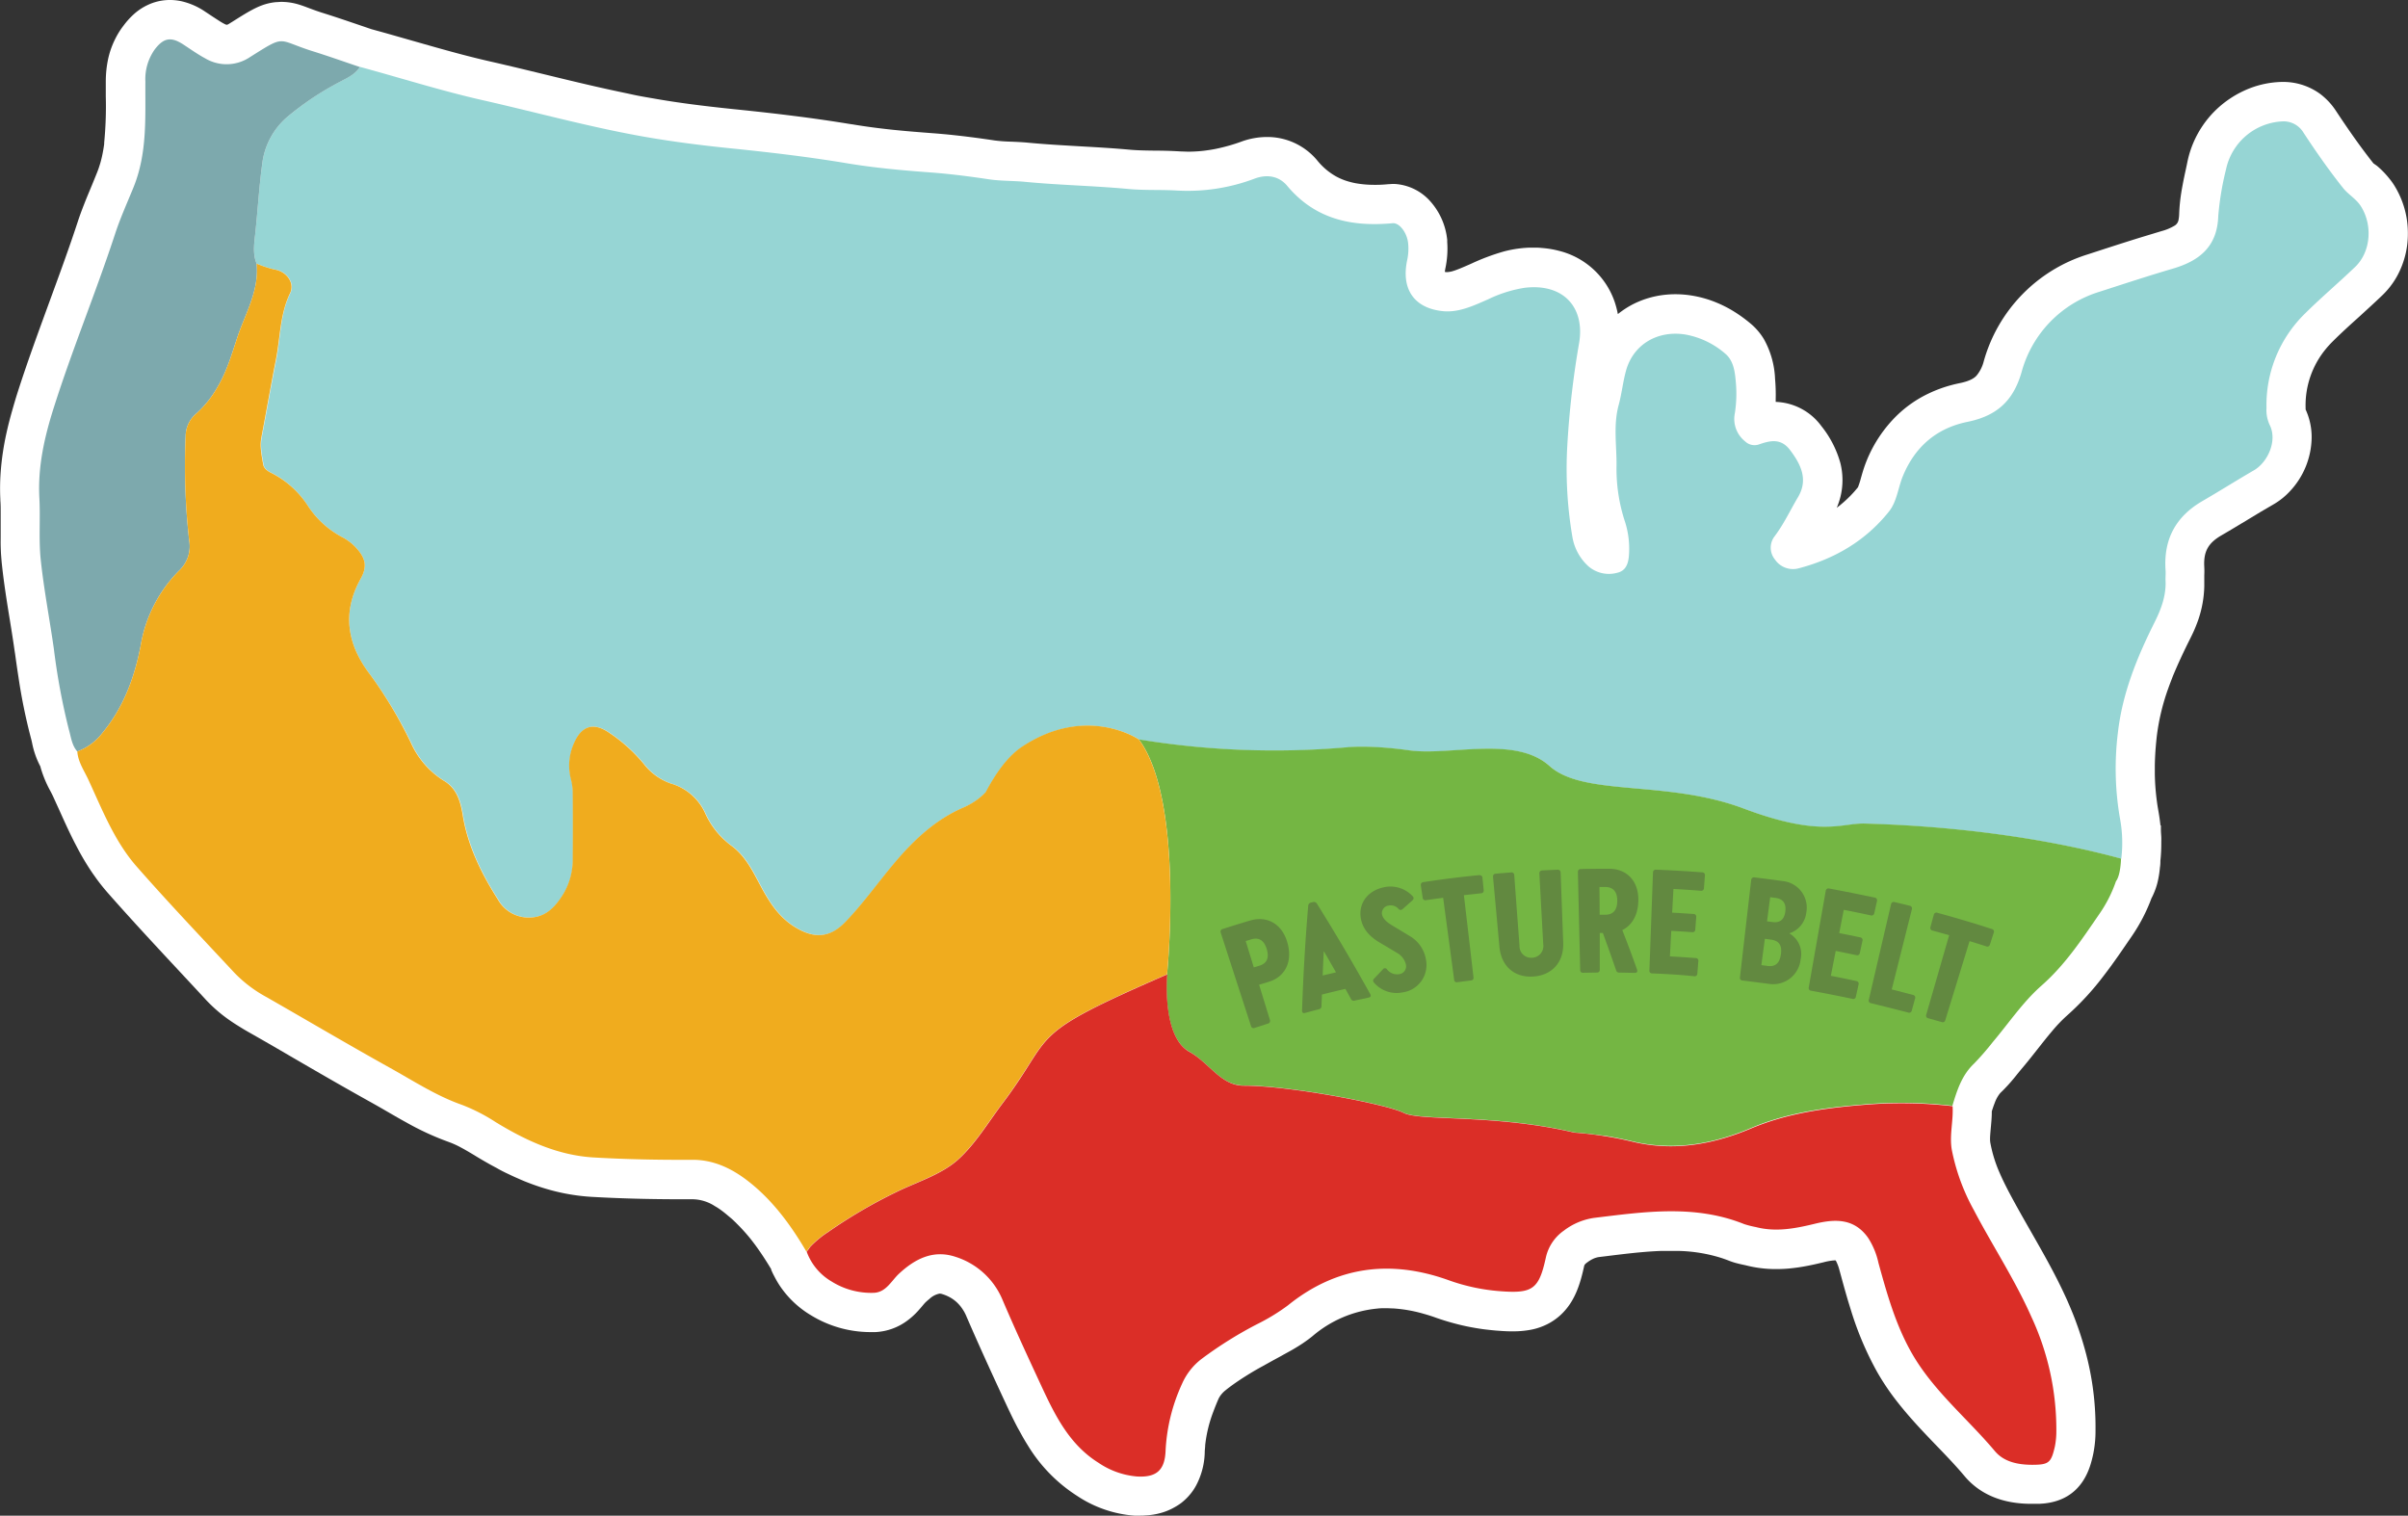 <?xml version="1.0" encoding="UTF-8"?> <svg xmlns="http://www.w3.org/2000/svg" viewBox="0 0 566.3 356.46"><rect x="0" y="0" width="566.3" height="356.46" fill="#333333" stroke="none"/><defs><style>.cls-1{fill:#fff;}.cls-2{fill:#96d5d4;}.cls-3{fill:#74b643;}.cls-4{fill:#7da9ad;}.cls-5{fill:#628940;}.cls-6{fill:#f0ac1e;}.cls-7{fill:#db2e27;}</style></defs><g id="Layer_2" data-name="Layer 2"><g id="Layer_1-2" data-name="Layer 1"><path class="cls-1" d="M268.14,356.46c-.43,0-.88,0-1.35,0a28.07,28.07,0,0,1-13.45-4.63,36.62,36.62,0,0,1-11.52-11.73c-.29-.47-.58-.93-.86-1.41-.53-.88-1-1.8-1.57-2.79-1-1.88-1.9-3.77-2.65-5.38-3.81-8.16-6.86-14.9-9.59-21.22a9.53,9.53,0,0,0-1-1.72,8.27,8.27,0,0,0-2.65-2.41,9.65,9.65,0,0,0-1.85-.8,2.22,2.22,0,0,0-.68-.13,4.77,4.77,0,0,0-2.42,1.28c-.16.12-.31.25-.46.38s-.32.28-.47.43-.42.46-.64.73l-.59.69-.47.53a16.73,16.73,0,0,1-2.49,2.27,13.62,13.62,0,0,1-7.59,2.74c-.39,0-.79,0-1.19,0a26.8,26.8,0,0,1-14-4,22.93,22.93,0,0,1-7.38-7.08,22.53,22.53,0,0,1-1.15-2c-.27-.51-.52-1-.75-1.57l0-.14c-1.25-2.08-2.45-3.9-3.65-5.55-.47-.63-.94-1.25-1.4-1.82a43.91,43.91,0,0,0-3-3.3c-.51-.51-1-1-1.57-1.47s-1.08-.92-1.64-1.35c-.33-.25-.66-.5-1-.73s-.64-.42-1-.62a9.81,9.81,0,0,0-5.12-1.61h-2.58c-7.76,0-14.73-.19-21.33-.57a47.37,47.37,0,0,1-9.54-1.57,53.78,53.78,0,0,1-5.26-1.73q-1.22-.46-2.4-1c-.59-.25-1.19-.52-1.77-.8l-1.29-.61c-.68-.34-1.37-.69-2-1.06l-1.37-.74c-1.21-.67-2.43-1.38-3.61-2.1s-2.34-1.41-3.45-2a20.55,20.55,0,0,0-2.82-1.28,64.69,64.69,0,0,1-10-4.6c-1.45-.79-2.88-1.62-4.31-2.45l-.19-.11c-1.26-.73-2.53-1.46-3.8-2.17-6.41-3.56-12.83-7.28-19-10.87q-5-2.93-10.1-5.82c-.56-.32-1.12-.66-1.67-1s-1.34-.83-2-1.28c-.41-.28-.83-.57-1.24-.87a34.64,34.64,0,0,1-4.86-4.31c-1.94-2.11-3.9-4.2-5.85-6.3-5.71-6.13-11.62-12.47-17.29-18.92-.79-.91-1.57-1.87-2.32-2.88-.36-.48-.71-1-1.05-1.46a60.11,60.11,0,0,1-3.57-5.9c-.26-.49-.52-1-.77-1.47-1.32-2.59-2.5-5.2-3.63-7.72-.5-1.09-1-2.19-1.49-3.27l-.15-.3c-.14-.3-.3-.59-.45-.88a27,27,0,0,1-2.21-5.26c-.05-.17-.09-.34-.13-.5a19.91,19.91,0,0,1-1.94-5.51c-.06-.28-.12-.55-.19-.82A131.36,131.36,0,0,1,4.35,159.3c-.29-1.86-.55-3.71-.81-5.57l-.1-.63c-.33-2.35-.72-4.78-1.1-7.13-.71-4.33-1.43-8.82-1.91-13.38-.07-.68-.12-1.35-.17-2s-.08-1.52-.1-2.29,0-1.34,0-2c0-1,0-2,0-3,0-.81,0-1.63,0-2.44,0-1.25,0-2.25-.08-3.15v-.28a52.92,52.92,0,0,1,.07-6.29,64.07,64.07,0,0,1,1.37-9.28c.35-1.6.78-3.31,1.32-5.2q.48-1.71,1-3.42c2.39-7.58,5.13-15,7.79-22.28,2.25-6.15,4.59-12.5,6.64-18.76.56-1.73,1.19-3.34,1.72-4.69s1.08-2.63,1.62-3.94c.41-1,.82-2,1.22-3,.21-.51.41-1.09.62-1.77.1-.31.19-.61.27-.92s.19-.74.27-1.11c.21-.95.38-1.92.51-2.9l0-.3a89.41,89.41,0,0,0,.38-10.91V19.13a25.57,25.57,0,0,1,.59-5.45A19.88,19.88,0,0,1,27,9.35,19,19,0,0,1,29.07,6,18.62,18.62,0,0,1,31.3,3.5a13.37,13.37,0,0,1,3.42-2.32A12.13,12.13,0,0,1,40,0a12.56,12.56,0,0,1,2.58.27,16.27,16.27,0,0,1,5.58,2.41l1.39.92c.79.53,1.53,1,2.24,1.46.29.18.59.35.9.52l.38.18.16.06h.18a2.2,2.2,0,0,0,.51-.26l.68-.42C59,2.37,61.39.84,64.93.5c.42,0,.83-.06,1.25-.06a14.18,14.18,0,0,1,4.11.63c.82.25,1.59.54,2.41.85s2,.75,3.45,1.2c2.71.85,5.38,1.76,8,2.65l3.2,1.09,3.4.94,6.21,1.77c6.38,1.82,12.39,3.55,18.56,4.94,1.64.37,3.27.76,4.9,1.14,2.58.61,5.15,1.24,7.72,1.86,5.3,1.29,10.77,2.62,16.12,3.77,1.56.34,3.12.66,4.68,1s3.1.59,4.65.86c5.62,1,11.68,1.78,19.05,2.54,5.41.55,9.84,1.05,13.95,1.57,4.5.56,8.92,1.2,13.13,1.89l.94.14c2.81.47,5.8.87,9.17,1.23,1.57.16,3.14.31,4.71.44s3.19.26,4.79.38c1.14.08,2.27.19,3.41.29,2.5.25,5.06.55,7.83.93,1.11.16,2.22.31,3.32.48a37.63,37.63,0,0,0,4,.29c1.28.06,2.6.11,4,.25,1.69.16,3.55.31,5.69.45s4.17.26,6.26.38c3.87.22,7.87.44,11.87.81,1.88.17,3.88.19,6,.22,1.87,0,3.81.05,5.83.18l1.8.06h.14a32,32,0,0,0,5.21-.44c.61-.09,1.2-.21,1.79-.34a41.73,41.73,0,0,0,5.48-1.59,17.56,17.56,0,0,1,6-1.08,15.26,15.26,0,0,1,11.87,5.57,15.33,15.33,0,0,0,4.2,3.6,14,14,0,0,0,2.74,1.19,18.59,18.59,0,0,0,2.08.52,24.68,24.68,0,0,0,4.38.37h.54c.91,0,1.87-.07,2.86-.16.32,0,.66-.05,1-.05a9.24,9.24,0,0,1,1,.06,12.14,12.14,0,0,1,7.77,4.06,16,16,0,0,1,3.95,9.07l0,.25v.21a22.16,22.16,0,0,1-.43,6.19,7.79,7.79,0,0,0-.13.85l.4.05h.14a5.93,5.93,0,0,0,1.59-.32c1.06-.34,2.3-.89,3.61-1.46l.67-.3a51.12,51.12,0,0,1,7.4-2.76,27.5,27.5,0,0,1,3.73-.73c.84-.1,1.67-.17,2.48-.19l.78,0c.63,0,1.27,0,2,.08a22.09,22.09,0,0,1,4,.66A18.57,18.57,0,0,1,379.8,71.21a22.55,22.55,0,0,1,.68,2.66,21.08,21.08,0,0,1,4-2.54c.58-.27,1.18-.53,1.79-.76a22,22,0,0,1,5.7-1.28q1-.09,1.95-.09a24.06,24.06,0,0,1,3.93.31,26.13,26.13,0,0,1,5.87,1.67,28.75,28.75,0,0,1,3.43,1.7A33.19,33.19,0,0,1,411.57,76a14.65,14.65,0,0,1,3.25,3.75,20.84,20.84,0,0,1,2.63,9.35,41.44,41.44,0,0,1,.15,4.7l0,.72a13.89,13.89,0,0,1,10.74,5.69,24.2,24.2,0,0,1,4.47,8.7,16.45,16.45,0,0,1,0,8,17.66,17.66,0,0,1-.85,2.51c.59-.44,1.16-.91,1.7-1.39a27.52,27.52,0,0,0,3.29-3.44,19.87,19.87,0,0,0,.69-2.15c.23-.81.46-1.62.73-2.42.19-.56.39-1.11.61-1.65a31.25,31.25,0,0,1,7.16-10.69,27.78,27.78,0,0,1,7.6-5.22A31,31,0,0,1,459,90.55c.59-.16,1.21-.3,1.83-.43,2.59-.52,3.53-1.27,4-1.78A8.52,8.52,0,0,0,466.52,85a36.65,36.65,0,0,1,24.42-25.16l4.3-1.4c2.57-.83,5.62-1.81,8.71-2.76l4.43-1.34a11.61,11.61,0,0,0,2.89-1.19,2,2,0,0,0,1.09-1.58,8.22,8.22,0,0,0,.12-1.1A41.27,41.27,0,0,1,513,45.2c.08-.52.18-1.06.28-1.59.24-1.33.53-2.66.82-4,.12-.56.24-1.11.35-1.67a23.54,23.54,0,0,1,9.9-14.69,23.07,23.07,0,0,1,3.24-1.84,22.24,22.24,0,0,1,9-2.14h.24a14.71,14.71,0,0,1,8.88,2.87,15.9,15.9,0,0,1,3.69,4c.71,1.07,1.42,2.14,2.14,3.19,2.34,3.44,4.51,6.41,6.63,9.09L559,39l.3.26A21.11,21.11,0,0,1,562,42.11a15.34,15.34,0,0,1,1.06,1.48,21.18,21.18,0,0,1,3.21,11.46,20.58,20.58,0,0,1-2.6,10,19,19,0,0,1-3.4,4.39c-1.8,1.73-3.63,3.38-5.39,5-2.23,2-4.33,3.91-6.32,5.89-.55.55-1.07,1.12-1.55,1.7a20.81,20.81,0,0,0-4.79,13.93v.34a15.5,15.5,0,0,1,1.42,6.56,18.78,18.78,0,0,1-5.19,12.76,16.58,16.58,0,0,1-3.78,3l-3,1.75-2.94,1.78c-2.06,1.24-4.18,2.53-6.34,3.78-3.12,1.82-4.2,3.82-4,7.4a19.82,19.82,0,0,1,0,2s0,.7,0,.8c0,.59,0,1.18,0,1.77A26,26,0,0,1,517,145.7c-.19.56-.41,1.12-.63,1.67-.39,1-.85,1.94-1.38,3-1.62,3.23-2.92,6.07-4,8.68-.38,1-.74,1.92-1.07,2.85a51.53,51.53,0,0,0-2.71,11.36c-.08.76-.16,1.51-.22,2.26-.13,1.5-.2,3-.23,4.43q0,1.09,0,2.19a56.17,56.17,0,0,0,.5,6.44c.09.7.21,1.4.33,2.1.21,1.15.37,2.29.49,3.43l.11,0v1.06c0,.58.07,1.15.09,1.72s0,.85,0,1.27v.28c0,1.47-.08,2.8-.21,4,0,.37,0,.93-.11,1.59a23.31,23.31,0,0,1-.56,3.47,16.21,16.21,0,0,1-1,2.88c-.13.3-.27.58-.42.86a41.31,41.31,0,0,1-4.74,9.09l-.69,1c-.8,1.17-1.6,2.34-2.41,3.5-1.27,1.81-2.36,3.3-3.42,4.67a64.21,64.21,0,0,1-8.53,9.27,35.06,35.06,0,0,0-3.61,3.76c-1.08,1.27-2.15,2.63-3.28,4.06s-2.36,3-3.64,4.52c-.38.44-.75.9-1.12,1.35s-.61.77-.92,1.14c-.45.54-.89,1.06-1.36,1.57s-1.11,1.19-1.66,1.71a3.06,3.06,0,0,0-.3.32,7.92,7.92,0,0,0-1.21,2.24c-.23.58-.45,1.23-.67,1.93v.12c0,1.39-.14,2.68-.24,3.82-.08.92-.16,1.78-.17,2.48a5.77,5.77,0,0,0,.06.93,31.29,31.29,0,0,0,2.14,7c.58,1.35,1.29,2.82,2.16,4.49,1.58,3,3.33,6.08,5,9l1.78,3.13c2.36,4.15,4.84,8.66,7,13.48.26.6.52,1.19.77,1.79.51,1.21,1,2.43,1.42,3.62.23.61.44,1.22.65,1.83.63,1.87,1.19,3.76,1.67,5.61.16.64.32,1.28.46,1.91.44,1.93.8,3.89,1.06,5.82.18,1.31.33,2.65.43,4,.16,2,.22,4.05.2,6.06a26.79,26.79,0,0,1-.58,5.71c-.65,2.89-2.4,10.58-11.68,11.44l-1,.07c-.44,0-.95,0-1.51,0h-.31c-6.82,0-12.11-2.23-15.72-6.52-2-2.39-4.22-4.7-6.57-7.14l-.75-.78c-1.23-1.28-2.66-2.78-4.08-4.34-1-1.11-1.91-2.14-2.74-3.14-.46-.55-.92-1.11-1.36-1.67a57.52,57.52,0,0,1-5.07-7.45A75.07,75.07,0,0,1,435.25,308c-.31-1-.6-1.92-.88-2.89-.57-1.95-1.09-3.86-1.57-5.63l-.19-.68a10.18,10.18,0,0,0-.8-2.18.75.75,0,0,0-.07-.12l-.06-.08h-.22a13.51,13.51,0,0,0-2.53.43c-1.73.42-3.79.9-6,1.22-.76.11-1.52.2-2.24.27-1,.09-2,.13-3,.13a28.27,28.27,0,0,1-7.11-.88c-.18-.05-.37-.08-.55-.12-.46-.1-.92-.2-1.37-.32a15.47,15.47,0,0,1-2-.63c-.56-.22-1.11-.42-1.67-.61a36.12,36.12,0,0,0-10.38-1.71l-1.68,0h-.3l-1.93,0c-4.2.15-8.5.68-13,1.24l-1.66.2a3.83,3.83,0,0,0-.5.1l-.38.11a6.57,6.57,0,0,0-.69.3c-.26.13-.52.29-.79.46l-.42.3c-.62.46-.66.65-.72.91-.81,3.64-1.92,7.79-5,10.93a13.62,13.62,0,0,1-3.54,2.62,14.69,14.69,0,0,1-4,1.37,22,22,0,0,1-4.24.37h-.45c-.91,0-1.9-.06-3.1-.15-.87-.06-1.78-.16-2.81-.28s-1.94-.27-2.78-.42c-1.22-.21-2.46-.47-3.68-.78-1.81-.45-3.64-1-5.43-1.64-.78-.28-1.62-.55-2.65-.84a33.61,33.61,0,0,0-7.23-1.28c-.53,0-1.05-.05-1.57-.05h-.25c-.6,0-1.24,0-1.95.09a27.43,27.43,0,0,0-15.19,6.48c-.74.6-1.52,1.17-2.37,1.74-.69.46-1.42.91-2.24,1.39s-1.83,1-2.76,1.54l-1.85,1-2.57,1.43c-1.85,1-3.31,1.91-4.61,2.74-1.53,1-2.84,1.91-4,2.85a6.19,6.19,0,0,0-1.48,1.63,5.07,5.07,0,0,0-.29.57c-.4.93-.79,1.89-1.15,2.86a31.6,31.6,0,0,0-1.92,7.87c0,.48-.08,1-.1,1.44a17.49,17.49,0,0,1-2,8c-.21.39-.43.76-.67,1.12a13.38,13.38,0,0,1-2.86,3.05,13.52,13.52,0,0,1-1.55,1,14,14,0,0,1-3.34,1.38l-.76.19a17.43,17.43,0,0,1-2.48.35l-.15,0C269.05,356.45,268.6,356.46,268.14,356.46Z"></path><path class="cls-2" d="M235.73,259.48c-.44.59-.89,1.2-1.33,1.81C234.84,260.68,235.29,260.07,235.73,259.48Z"></path><path class="cls-2" d="M231.68,265.13l-.06.08Z"></path><path class="cls-2" d="M555.24,48.54c-1.14-1.81-3-2.77-4.27-4.4-3.3-4.15-6.33-8.5-9.24-12.93a5.45,5.45,0,0,0-5-2.66,14.25,14.25,0,0,0-13.23,11.3,67.45,67.45,0,0,0-1.82,10.95C521.44,58,517.28,61.33,511,63.18c-5.77,1.7-11.48,3.57-17.2,5.42a27.23,27.23,0,0,0-18.4,19c-2,6.88-6,10.25-12.73,11.62-7.22,1.48-12.29,5.82-15.15,12.72-1.15,2.78-1.4,6-3.28,8.36-5.52,6.92-12.85,11.18-21.34,13.39a5.13,5.13,0,0,1-5.47-2.09,4.39,4.39,0,0,1-.05-5.52c2.16-2.88,3.66-6.12,5.47-9.17,2.43-4.09.71-7.67-1.91-11.11-2.12-2.77-4.62-2.2-7.24-1.29a3.2,3.2,0,0,1-3.3-.71,6.72,6.72,0,0,1-2.41-6.6,29.58,29.58,0,0,0,.23-7.33c-.2-2.42-.53-5.1-2.53-6.73a19.56,19.56,0,0,0-9.3-4.46c-6.57-1.06-12.3,2.32-14,8.53-.73,2.65-1,5.43-1.73,8.08-1.31,4.86-.4,9.74-.5,14.61a39.62,39.62,0,0,0,2,12.81,20.91,20.91,0,0,1,.92,8c-.15,1.82-.7,3.54-2.76,4a7.37,7.37,0,0,1-6.88-1.63,12,12,0,0,1-3.65-6.79,95.22,95.22,0,0,1-1.19-21.68,210,210,0,0,1,2.81-24.19c1.26-8.21-3.79-13.84-12.89-12.73A30.47,30.47,0,0,0,350,70.38c-3.41,1.49-6.93,3.18-10.67,2.8-6.84-.7-9.86-5.27-8.38-12.08a12.71,12.71,0,0,0,.22-3.78c-.22-2.59-2.09-5-3.69-4.82-9.62.89-18.2-.94-24.77-8.8-1.93-2.31-4.72-2.76-7.6-1.71a44.53,44.53,0,0,1-18.15,2.83c-4-.25-8.05,0-12.09-.42-7.94-.72-15.94-.87-23.87-1.64-2.83-.27-5.68-.17-8.5-.6-4.6-.69-9.22-1.28-13.86-1.62-6.53-.48-13.06-1.07-19.51-2.15-9.11-1.52-18.27-2.59-27.44-3.52-6.6-.68-13.17-1.5-19.69-2.63-13-2.26-25.69-5.78-38.54-8.69-9.72-2.2-19.21-5.22-28.81-7.82-1.07,1.69-2.85,2.51-4.48,3.37A68.58,68.58,0,0,0,67.6,27.47a17.2,17.2,0,0,0-5.94,11.14C60.91,44.14,60.6,49.69,60,55.23c-.25,2.23-.55,4.56.36,6.77a24.74,24.74,0,0,0,4.49,1.44c2.65.47,4.56,3.16,3.42,5.51C65.87,73.9,66,79.27,65,84.43c-1.22,6.13-2.27,12.3-3.45,18.44-.42,2.18.07,4.25.42,6.35.19,1.16,1.22,1.67,2.11,2.11a22.14,22.14,0,0,1,8.45,7.82,21.79,21.79,0,0,0,7.85,7.13,12.18,12.18,0,0,1,3.23,2.4c2.37,2.55,2.86,4.45,1.18,7.49-4.46,8-3.06,15.53,2.21,22.42a101.06,101.06,0,0,1,9.78,16.26,20.2,20.2,0,0,0,7.72,8.8c3,1.78,3.88,4.85,4.4,8.07,1.18,7.25,4.37,13.7,8.25,19.8a8.3,8.3,0,0,0,6.52,4.25c4.45.36,6.89-2.32,8.9-5.55a15.83,15.83,0,0,0,2.19-8.42q0-7.62,0-15.23a13.4,13.4,0,0,0-.41-3.28,12.77,12.77,0,0,1,.75-8.59c1.68-3.92,4.42-4.87,8-2.52a37.37,37.37,0,0,1,8.47,7.6,13.65,13.65,0,0,0,6.29,4.5,12.72,12.72,0,0,1,8.12,7.13,19.49,19.49,0,0,0,6.29,7.64c2.8,2.11,4.46,5.1,6.05,8.13,2.19,4.15,4.42,8.19,8.63,10.81,4.51,2.81,8.25,2.66,11.95-1.18,4.24-4.4,7.76-9.42,11.71-14.08,4.54-5.36,9.62-10.08,16.22-12.9l.7-.32.2-.1.48-.25.2-.13.45-.26.19-.13a4.27,4.27,0,0,0,.44-.3l.17-.11.45-.34.13-.1.47-.39.09-.07.5-.45.05,0c.18-.17.36-.34.53-.52,2.49-4.73,5.35-8.58,8.58-10.72,15.22-10.06,27.45-1.68,27.45-1.68a196.44,196.44,0,0,0,48.83,1.86s5.18-.63,14.77.71,24.91-3.55,33,3.7,27.47,3.13,45.67,10,23,3.32,28.53,3.52,32.81.82,60.16,8.23a31.32,31.32,0,0,0-.32-9.57,68.56,68.56,0,0,1-.47-20.13c1.06-9.3,4.52-17.74,8.66-26,1.56-3.13,2.76-6.4,2.53-10,0-.79.08-1.59,0-2.38-.43-7.09,2.42-12.39,8.58-16,4.11-2.38,8.12-4.92,12.23-7.3,3.24-1.89,5.59-7,3.66-10.72a8.28,8.28,0,0,1-.72-3.93,30.06,30.06,0,0,1,9.07-22.22c3.82-3.79,7.94-7.26,11.83-11C557.58,59.17,558,52.92,555.24,48.54Z"></path><path class="cls-2" d="M234.25,261.5l-1.18,1.67Z"></path><path class="cls-3" d="M498.81,201.93c-27.35-7.42-54.65-8.05-60.17-8.24s-10.33,3.33-28.53-3.52-37.58-2.74-45.67-10-23.42-2.35-33-3.7-14.77-.71-14.77-.71a196.44,196.44,0,0,1-48.83-1.86c10.76,14.48,6.63,55.22,6.63,55.22s-1.34,14.51,5.15,18.17c4.85,2.74,7.43,8,12.86,8,10.78,0,33.68,4.39,37.59,6.4s21.37.23,40.14,4.64h0l1.7.15h0l1.66.17h.06l1.59.2.13,0,1.5.21.22,0,1.4.23.31.05,1.31.25.38.07,1.28.27.4.08c.56.12,1.11.25,1.67.39,9.66,2.35,19,.7,28.07-3.15,8.32-3.52,17.19-4.74,26.15-5.48a105.61,105.61,0,0,1,21.11.29c1.09-3.62,2.21-7.19,5.11-9.93a63.52,63.52,0,0,0,4.35-5c3.79-4.48,7.12-9.47,11.48-13.31,5.54-4.87,9.45-10.79,13.53-16.73a31.37,31.37,0,0,0,4-7.83h0C498.75,205.79,498.81,201.93,498.81,201.93Z"></path><path class="cls-3" d="M231.62,265.21c-.46.64-.92,1.28-1.39,1.9h0C230.7,266.49,231.16,265.85,231.62,265.21Z"></path><path class="cls-3" d="M234.25,261.5l.15-.21Z"></path><path class="cls-3" d="M231.68,265.13l1.39-2Z"></path><path class="cls-4" d="M60.35,62c.64,6.32-2.61,11.63-4.51,17.28-1.33,4-2.46,8-4.63,11.65a24.87,24.87,0,0,1-5,6.3,7,7,0,0,0-2.55,5.4,157.84,157.84,0,0,0,.82,24.4,7.82,7.82,0,0,1-2.18,7,32.47,32.47,0,0,0-9.21,17.78c-1.41,7.41-4,14.49-8.91,20.45a13.31,13.31,0,0,1-6,4.48c-1.31-1.48-1.48-3.44-2-5.21a155.56,155.56,0,0,1-3.53-19.06c-1-6.95-2.33-13.86-3.07-20.83-.5-4.79-.06-9.66-.32-14.49-.39-7.32,1.17-14.27,3.36-21.18C17,82.14,22.56,68.76,27.07,55c1.22-3.73,2.87-7.36,4.35-11,3.27-8.11,2.71-16.46,2.77-24.82a12,12,0,0,1,2.23-7.59c2.06-2.69,3.79-3,6.64-1.16,1.72,1.12,3.4,2.33,5.21,3.3a9.84,9.84,0,0,0,10.56-.33C67.3,8.08,65,9.33,73.39,12c3.77,1.17,7.49,2.5,11.24,3.76-1.07,1.69-2.85,2.51-4.48,3.37A68.58,68.58,0,0,0,67.6,27.47a17.2,17.2,0,0,0-5.94,11.14C60.91,44.14,60.6,49.69,60,55.23,59.74,57.46,59.44,59.79,60.35,62Z"></path><path class="cls-5" d="M295.06,241.75a.61.61,0,0,1-.85-.42q-3.57-11-7.13-22a.63.63,0,0,1,.5-.85q3.23-1.05,6.48-2c3.82-1.14,7.5.7,8.75,5.38s-.87,8-4.47,9.06l-2.23.67,2.55,8.31a.62.62,0,0,1-.46.83C297.15,241.08,296.11,241.41,295.06,241.75Zm1.09-14.62c1.47-.44,2.46-1.49,1.77-3.87s-2.13-2.8-3.64-2.34l-1.32.4c.63,2.07,1.27,4.13,1.9,6.2Z"></path><path class="cls-5" d="M318.57,235.33a.69.69,0,0,1-.85-.38l-1.32-2.38c-1.85.43-3.69.87-5.53,1.34,0,.91-.06,1.81-.09,2.72a.71.71,0,0,1-.59.73q-1.63.42-3.27.87c-.45.12-.72-.06-.71-.57q.41-12.3,1.45-24.66a.83.83,0,0,1,.69-.74l.35-.08a.83.83,0,0,1,1,.34q6.57,10.51,12.54,21.27c.25.45.09.73-.37.83Zm-4.38-6.65c-.93-1.63-1.86-3.26-2.81-4.89l-.07,0c-.09,1.88-.18,3.75-.25,5.63Z"></path><path class="cls-5" d="M323.13,231.1a.62.62,0,0,1,0-.92L325.2,228a.58.58,0,0,1,1,0,3,3,0,0,0,2.78,1.12,1.88,1.88,0,0,0,1.64-2.35,4.34,4.34,0,0,0-2.19-2.73c-1.29-.78-2.58-1.56-3.89-2.32-2.21-1.28-3.94-3-4.46-5.48-.76-3.69,1.51-6.88,5.68-7.63a7.13,7.13,0,0,1,6.51,2.22c.29.35.18.65-.12.94l-2.25,2a.65.65,0,0,1-1,0,2.39,2.39,0,0,0-2.27-.8A1.81,1.81,0,0,0,325,215c.21,1.09,1.17,1.91,2.49,2.7s2.58,1.55,3.86,2.34a7.89,7.89,0,0,1,4,5.64,6.5,6.5,0,0,1-5.53,7.72A7,7,0,0,1,323.13,231.1Z"></path><path class="cls-5" d="M342.73,231a.6.6,0,0,1-.75-.57q-1.29-9.65-2.59-19.28c-1.32.17-2.64.36-4,.55a.63.63,0,0,1-.81-.54c-.15-1-.29-2-.44-2.93a.65.65,0,0,1,.63-.77q6.51-1,13.06-1.64c.47,0,.76.17.8.59l.3,2.95a.63.63,0,0,1-.66.73l-4,.44q1.14,9.66,2.26,19.33a.61.61,0,0,1-.59.73Z"></path><path class="cls-5" d="M352.63,222.7q-.75-8.25-1.51-16.49a.64.64,0,0,1,.67-.73c1.18-.11,2.36-.2,3.54-.29a.63.63,0,0,1,.78.6q.61,8.31,1.24,16.62a2.73,2.73,0,0,0,2.94,2.84,2.76,2.76,0,0,0,2.64-3.2q-.46-8.31-.91-16.64c0-.42.23-.68.7-.7,1.18-.06,2.36-.12,3.54-.16a.64.64,0,0,1,.76.63q.3,8.28.61,16.55c.16,4.71-2.77,7.66-7.05,7.94S353.08,227.39,352.63,222.7Z"></path><path class="cls-5" d="M385,228.05c.16.49-.06.76-.55.75-1.22,0-2.43-.05-3.65-.06a.7.7,0,0,1-.73-.53q-1.51-4.41-3.12-8.79h-.73l0,8.65a.6.6,0,0,1-.66.66l-3.26.05a.61.61,0,0,1-.68-.65l-.54-23.07c0-.42.25-.67.72-.68q3.33-.07,6.67-.06c4,0,7,2.81,6.82,7.66-.09,3.38-1.6,5.71-3.77,6.76Q383.35,223.39,385,228.05Zm-8.81-12.92h1.34c1.52,0,2.79-.75,2.81-3.23s-1.26-3.29-2.82-3.29h-1.37C376.18,210.78,376.19,213,376.2,215.13Z"></path><path class="cls-5" d="M388.55,228.93a.61.61,0,0,1-.65-.69l.84-23.07a.64.64,0,0,1,.76-.63q5.4.21,10.78.62a.64.64,0,0,1,.68.72c-.08,1-.16,2-.23,3a.64.64,0,0,1-.77.61c-2.14-.17-4.28-.3-6.41-.42l-.3,5.57c1.66.09,3.32.2,5,.31a.63.63,0,0,1,.66.72c-.07,1-.15,2-.22,2.95a.62.62,0,0,1-.74.61c-1.64-.11-3.28-.22-4.91-.3q-.16,3-.32,6,3,.16,6.06.39a.62.62,0,0,1,.63.72l-.24,2.95a.61.61,0,0,1-.72.61C395.14,229.25,391.84,229.06,388.55,228.93Z"></path><path class="cls-5" d="M409.78,230.6a.61.61,0,0,1-.59-.74q1.32-11.46,2.65-22.93a.65.65,0,0,1,.81-.57c2.18.26,4.37.54,6.55.85a6.28,6.28,0,0,1,5.59,7.45,5.8,5.8,0,0,1-4,4.85v0a5.61,5.61,0,0,1,2.66,6.18,6.48,6.48,0,0,1-7.39,5.71Q413,231,409.78,230.6Zm7.08-13.75c1.51.21,2.73-.35,3-2.46s-.71-3-2.26-3.21l-1.29-.17-.75,5.67Zm-1.21,10.32c1.61.22,2.82-.33,3.17-2.71s-.67-3.24-2.31-3.47l-1.46-.2c-.27,2.06-.55,4.13-.82,6.19Z"></path><path class="cls-5" d="M425.92,233a.62.62,0,0,1-.55-.77q2-11.37,4-22.73a.64.64,0,0,1,.83-.53q5.34,1,10.64,2.12a.64.64,0,0,1,.58.81l-.64,2.89a.64.64,0,0,1-.85.49c-2.11-.46-4.21-.89-6.32-1.3-.36,1.82-.72,3.65-1.07,5.47,1.64.32,3.28.66,4.91,1a.63.63,0,0,1,.56.8l-.63,2.89a.62.62,0,0,1-.82.5c-1.61-.34-3.23-.67-4.84-1q-.58,2.93-1.15,5.86c2,.38,4,.8,6,1.23a.62.62,0,0,1,.52.8l-.64,2.89a.61.61,0,0,1-.8.5C432.43,234.24,429.18,233.6,425.92,233Z"></path><path class="cls-5" d="M440,235.93a.61.61,0,0,1-.5-.8q2.61-11.25,5.23-22.49a.64.64,0,0,1,.87-.47c1.16.27,2.31.55,3.47.84a.64.64,0,0,1,.56.82l-4.74,18.87q2.49.63,5,1.3a.61.61,0,0,1,.49.82l-.78,2.86a.62.62,0,0,1-.83.46Q444.35,237,440,235.93Z"></path><path class="cls-5" d="M453.47,239.48a.62.62,0,0,1-.47-.83q2.7-9.35,5.39-18.7c-1.29-.37-2.58-.73-3.88-1.08A.64.64,0,0,1,454,218l.78-2.87a.63.63,0,0,1,.88-.44q6.41,1.74,12.73,3.79a.63.63,0,0,1,.5.85c-.3.94-.61,1.88-.91,2.82a.64.64,0,0,1-.9.41c-1.3-.42-2.59-.83-3.89-1.22q-2.85,9.3-5.71,18.6a.6.6,0,0,1-.84.43Z"></path><path class="cls-6" d="M190.45,293.28a23.1,23.1,0,0,1,4.2-3.5,117.82,117.82,0,0,1,15.87-9.33c4.78-2.4,10.79-4.16,14.79-7.78s7.14-8.84,10.42-13.19c12.72-16.86,4.85-15.62,38.73-30.34,0,0,4.13-40.74-6.63-55.22,0,0-12.23-8.38-27.45,1.68-3.23,2.14-6.09,6-8.58,10.72a15.84,15.84,0,0,1-5.05,3.51c-6.6,2.82-11.68,7.54-16.22,12.9-3.95,4.66-7.47,9.68-11.71,14.08-3.7,3.84-7.44,4-11.95,1.18-4.21-2.62-6.44-6.66-8.63-10.81-1.59-3-3.25-6-6.05-8.13a19.49,19.49,0,0,1-6.29-7.64,12.72,12.72,0,0,0-8.12-7.13,13.65,13.65,0,0,1-6.29-4.5,37.37,37.37,0,0,0-8.47-7.6c-3.55-2.35-6.29-1.4-8,2.52a12.77,12.77,0,0,0-.75,8.59,13.4,13.4,0,0,1,.41,3.28q.06,7.62,0,15.23a15.83,15.83,0,0,1-2.19,8.42c-2,3.23-4.45,5.91-8.9,5.55a8.3,8.3,0,0,1-6.52-4.25c-3.88-6.1-7.07-12.55-8.25-19.8-.52-3.22-1.41-6.29-4.4-8.07a20.2,20.2,0,0,1-7.72-8.8A101.06,101.06,0,0,0,87,158.59c-5.27-6.89-6.67-14.39-2.21-22.42,1.68-3,1.19-4.94-1.18-7.49a12.18,12.18,0,0,0-3.23-2.4,21.79,21.79,0,0,1-7.85-7.13A22.14,22.14,0,0,0,64,111.33c-.89-.44-1.92-1-2.11-2.11-.35-2.1-.84-4.17-.42-6.35,1.18-6.14,2.23-12.31,3.45-18.44,1-5.16.91-10.53,3.3-15.48,1.14-2.35-.77-5-3.42-5.51A24.74,24.74,0,0,1,60.35,62c.64,6.32-2.61,11.63-4.51,17.28-1.33,4-2.46,8-4.63,11.65a24.87,24.87,0,0,1-5,6.3,7,7,0,0,0-2.55,5.4,157.84,157.84,0,0,0,.82,24.4,7.82,7.82,0,0,1-2.18,7,32.47,32.47,0,0,0-9.21,17.78c-1.41,7.41-4,14.49-8.91,20.45a13.31,13.31,0,0,1-6,4.48c.18,2.46,1.59,4.46,2.58,6.59,3.29,7.1,6.16,14.53,11.39,20.48,7.47,8.51,15.28,16.72,23,25a30.84,30.84,0,0,0,7.56,5.71c9.69,5.55,19.3,11.22,29.05,16.65,5.53,3.07,10.86,6.57,16.89,8.68a42.45,42.45,0,0,1,8,4.11c7.11,4.32,14.55,7.77,23,8.26,7.76.45,15.52.59,23.28.55,4.92,0,9.14,2.05,12.82,4.87,5.84,4.48,10.17,10.37,13.88,16.69A7.49,7.49,0,0,0,190.45,293.28Z"></path><path class="cls-7" d="M477.71,309.66c-3.87-8.73-9.12-16.68-13.53-25.1A48.34,48.34,0,0,1,459,270.35c-.57-3.42.41-6.79.2-10.19a105.61,105.61,0,0,0-21.11-.29c-9,.74-17.83,2-26.15,5.48-9.1,3.85-18.41,5.5-28.07,3.15a83.79,83.79,0,0,0-13.62-2.12h0c-18.77-4.41-36.22-2.63-40.14-4.64s-26.81-6.4-37.59-6.4c-5.43,0-8-5.29-12.86-8-6.49-3.66-5.15-18.17-5.15-18.17-33.88,14.72-26,13.48-38.73,30.34-3.28,4.35-6.38,9.54-10.42,13.19s-10,5.38-14.79,7.78a117.82,117.82,0,0,0-15.87,9.33,23.1,23.1,0,0,0-4.2,3.5,7.49,7.49,0,0,1-.79,1.06,13.45,13.45,0,0,0,5.83,7,17.5,17.5,0,0,0,10,2.68c2.86-.14,4.07-2.81,5.89-4.5,3.75-3.48,8-5.66,13.16-4a17.78,17.78,0,0,1,11.15,10.09c3,7.05,6.23,14,9.48,21,3.13,6.69,6.49,13.24,13.11,17.38a18.92,18.92,0,0,0,9.06,3.23c4.61.26,6.58-1.49,6.73-6.18A42.57,42.57,0,0,1,278,325.42a14.88,14.88,0,0,1,4.5-5.76,93.25,93.25,0,0,1,13.29-8.31,47.22,47.22,0,0,0,7.09-4.34c11.44-9.25,24.18-10.81,37.78-5.93a46,46,0,0,0,12.26,2.6c7.51.56,9-.48,10.62-7.9a10.48,10.48,0,0,1,4.25-6.36,15.25,15.25,0,0,1,7.17-3c11.81-1.43,23.65-3.18,35.22,1.47a22.75,22.75,0,0,0,2.76.7c4.69,1.22,9.26.34,13.83-.77,4.79-1.17,9.31-1.33,12.58,3.33a17.89,17.89,0,0,1,2.42,5.89c2,7.27,4.05,14.54,7.78,21.11,5.06,8.91,13.1,15.4,19.6,23.14,2.14,2.54,5.41,3.19,8.68,3.21,4,0,4.54-.44,5.43-4.33a18.46,18.46,0,0,0,.34-3.78A62.88,62.88,0,0,0,477.71,309.66Z"></path></g></g></svg> 